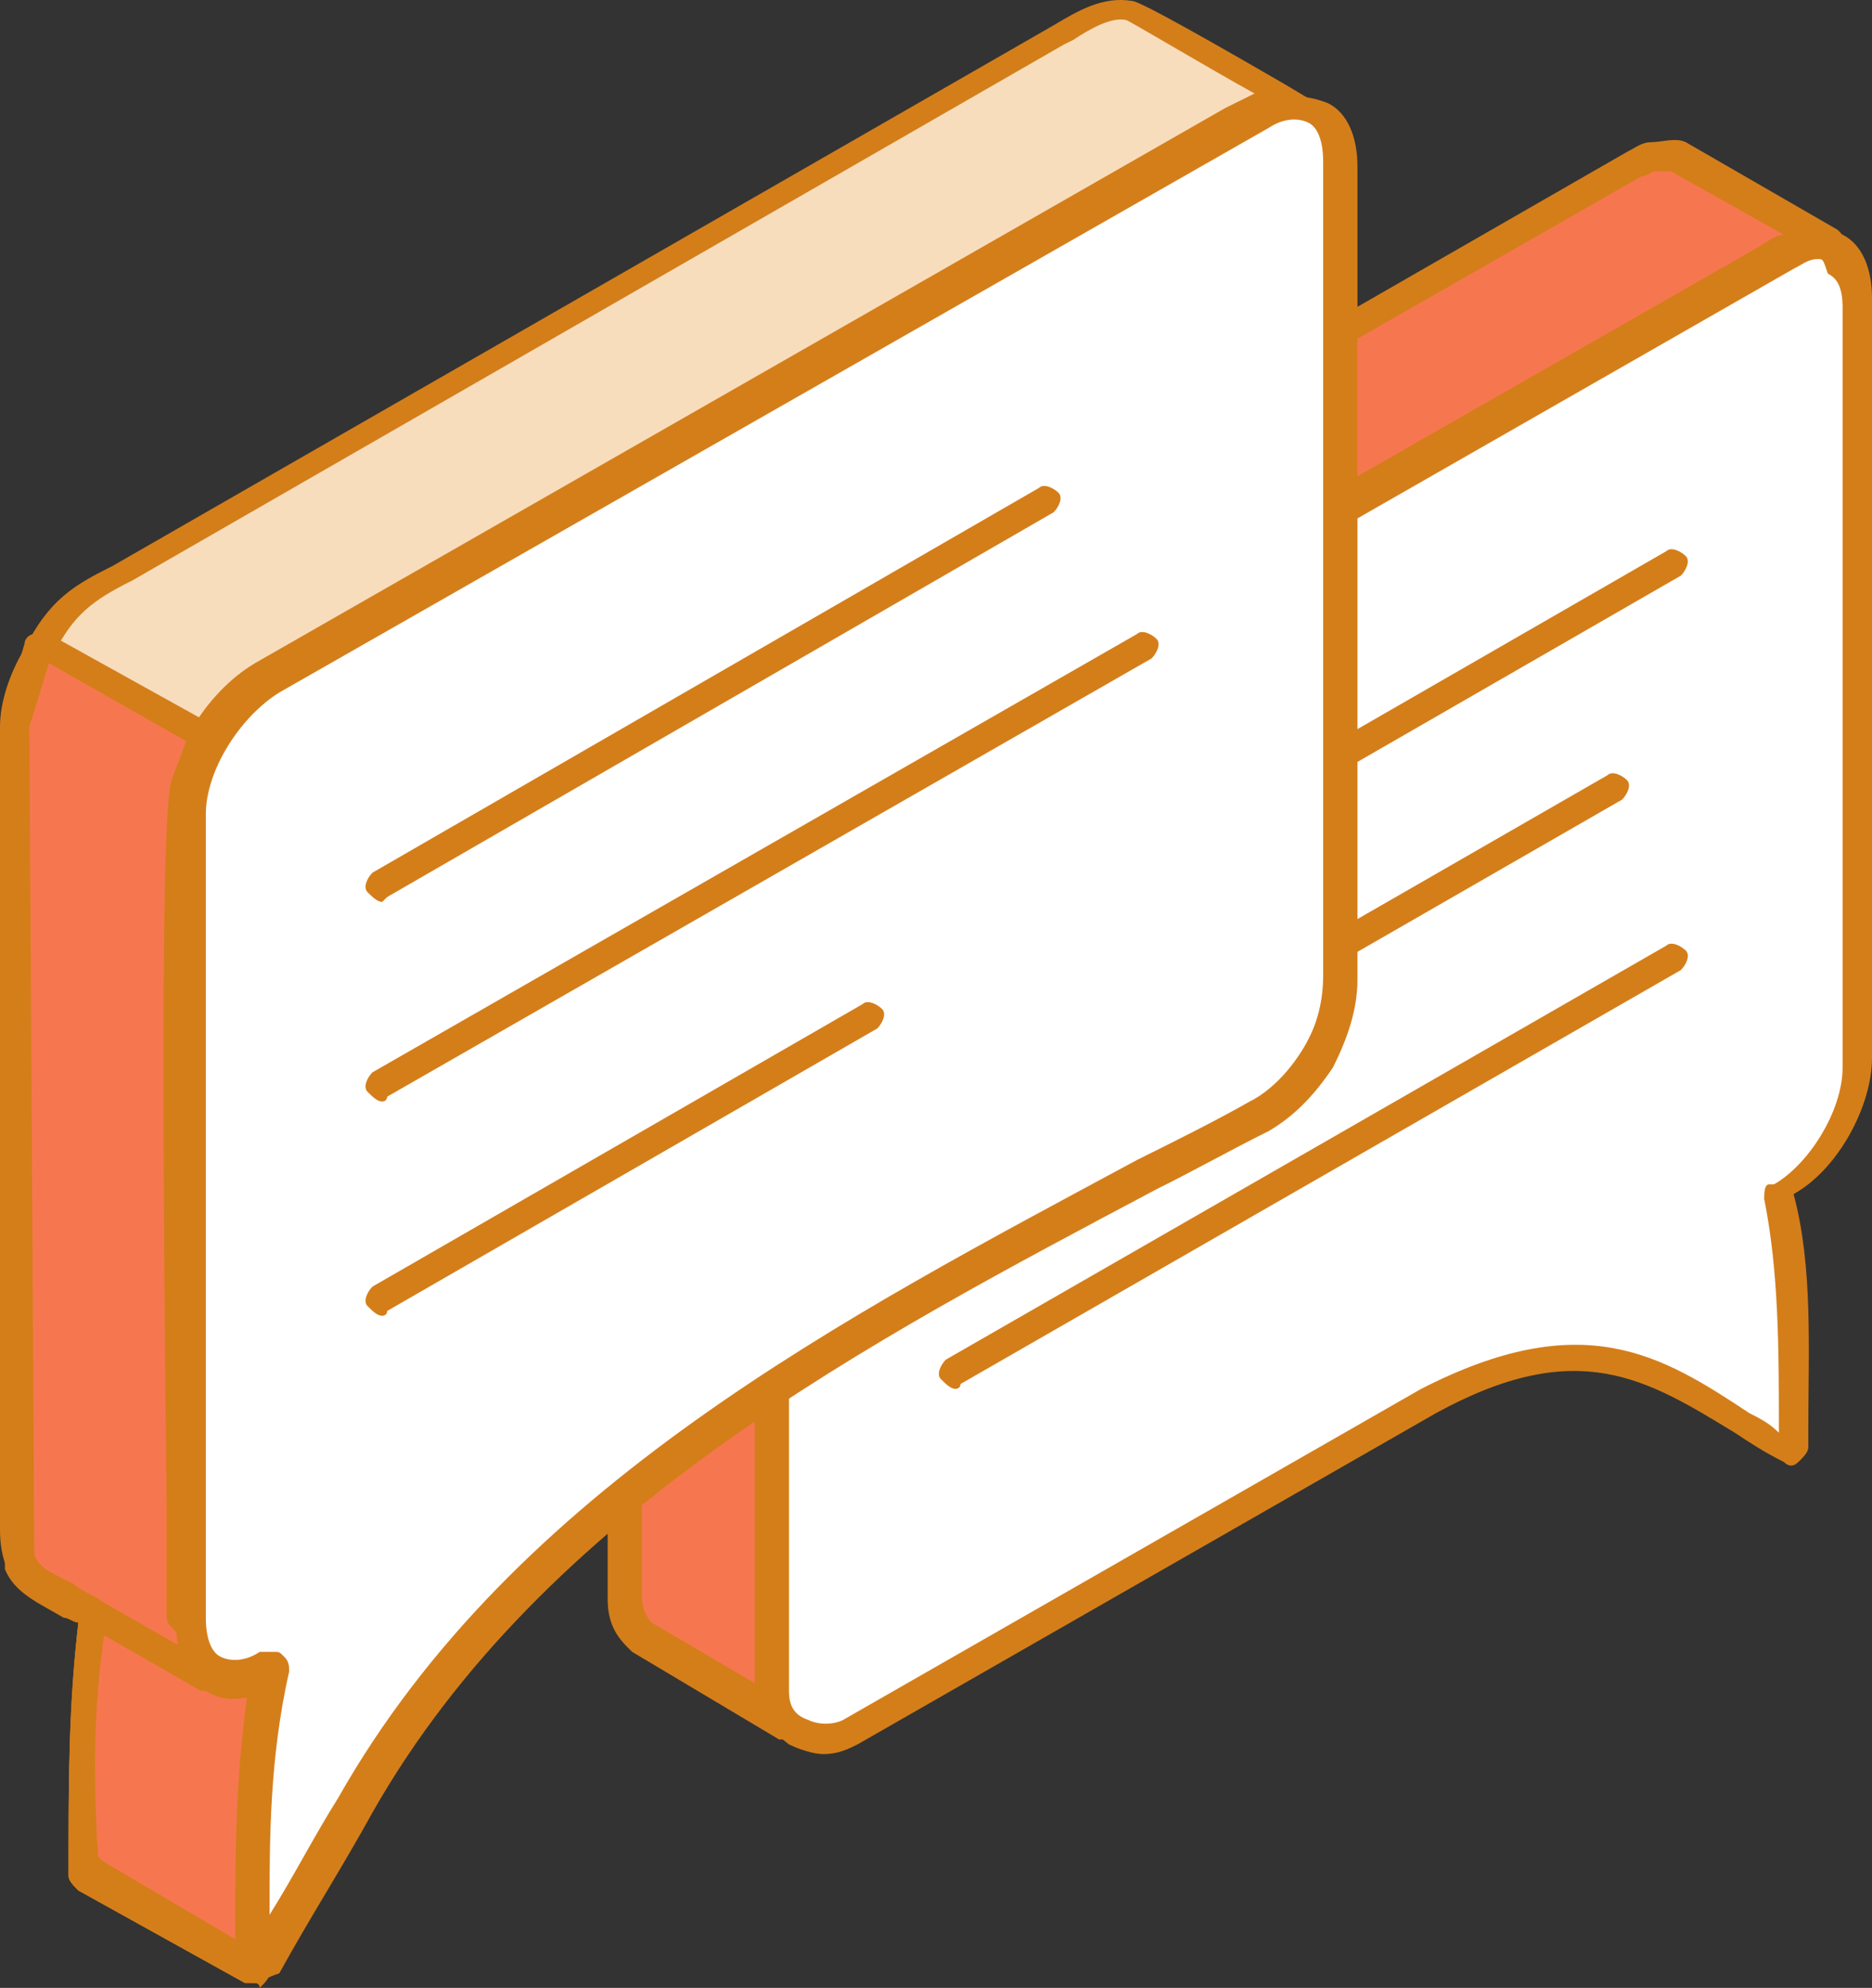 <?xml version="1.0" encoding="UTF-8"?> <svg xmlns="http://www.w3.org/2000/svg" width="65" height="69" viewBox="0 0 65 69" fill="none"><rect x="0" y="0" width="65" height="69" fill="#333333" stroke="none"/><path fill-rule="evenodd" clip-rule="evenodd" d="M26.884 32.488C26.884 31.643 26.885 31.136 27.225 30.291C27.565 29.108 28.416 28.093 29.437 27.417L60.916 9.33C61.256 9.161 61.937 8.654 62.277 8.485C62.618 8.316 62.958 8.316 63.468 8.316L58.364 5.273C58.193 5.104 57.683 5.273 57.513 5.273C57.343 5.273 57.002 5.442 56.832 5.611L25.353 23.698C25.013 23.867 24.332 24.205 23.992 24.544C22.801 25.389 21.78 27.248 21.78 28.769V55.477C21.78 55.984 21.95 56.322 22.29 56.66L27.395 59.703C27.055 59.365 26.884 58.858 26.884 58.351V32.488Z" fill="#F6774F"></path><path fill-rule="evenodd" clip-rule="evenodd" d="M58.023 5.95C58.023 5.95 57.683 5.95 57.513 5.95C57.343 5.95 57.172 6.119 57.002 6.119L25.353 24.206C25.013 24.375 24.502 24.713 24.332 24.882C23.141 25.727 22.29 27.417 22.29 28.77V55.477C22.29 55.815 22.46 56.154 22.63 56.322L26.374 58.52V32.488H26.884L26.374 32.319C26.374 31.474 26.374 30.967 26.714 29.953C27.225 28.601 28.075 27.417 29.267 26.741L60.916 8.654C61.256 8.485 61.597 8.147 61.937 8.147L58.023 5.95ZM27.395 60.379C27.225 60.379 27.225 60.379 27.055 60.379L21.95 57.337L21.78 57.168C21.269 56.661 21.099 56.154 21.099 55.477V28.77C21.099 27.079 22.12 25.22 23.481 24.206C23.822 24.037 24.332 23.698 24.672 23.529L25.013 23.36L56.492 5.273C56.832 5.104 57.002 4.935 57.343 4.935C57.683 4.935 58.193 4.766 58.534 4.935L63.809 7.978C63.979 8.147 64.149 8.316 63.979 8.654C63.809 8.823 63.638 8.992 63.298 8.992C62.958 8.992 62.788 8.992 62.447 8.992C62.277 9.161 61.596 9.33 61.426 9.668L61.256 9.837L29.777 27.924C28.926 28.431 28.075 29.446 27.735 30.46C27.395 31.305 27.395 31.643 27.395 32.488V32.657V58.689C27.395 59.027 27.565 59.365 27.735 59.534C27.905 59.703 27.905 60.041 27.735 60.21C27.735 60.379 27.565 60.379 27.395 60.379Z" fill="#D47E1A"></path><path fill-rule="evenodd" clip-rule="evenodd" d="M49.685 48.547C55.981 45.335 58.363 48.209 62.447 50.406C62.447 47.195 62.617 44.152 61.767 41.278H61.937C63.298 40.433 64.489 38.405 64.489 36.714C64.489 30.291 64.489 16.768 64.489 10.345C64.489 8.654 63.298 7.978 61.937 8.823C51.047 15.078 40.327 21.163 29.437 27.417C28.075 28.262 26.884 30.291 26.884 31.981V32.657V58.689C26.884 59.365 27.225 59.872 27.735 60.21C28.245 60.548 28.926 60.548 29.607 60.21L49.685 48.547Z" fill="white"></path><path fill-rule="evenodd" clip-rule="evenodd" d="M63.128 8.992C62.788 8.992 62.618 9.161 62.277 9.33L29.777 27.924C28.586 28.6 27.395 30.46 27.395 31.981V58.689C27.395 59.196 27.565 59.534 28.076 59.703C28.416 59.872 28.927 59.872 29.267 59.703L49.346 48.208C54.961 45.335 57.683 47.025 60.746 49.053C61.086 49.223 61.426 49.392 61.767 49.73C61.767 46.856 61.767 44.151 61.257 41.616C61.257 41.447 61.256 41.109 61.427 41.109H61.597C62.788 40.433 63.979 38.573 63.979 37.052V10.682C63.979 10.006 63.809 9.668 63.468 9.499C63.298 8.992 63.298 8.992 63.128 8.992ZM28.586 60.886C28.246 60.886 27.735 60.717 27.395 60.548C26.715 60.041 26.204 59.365 26.204 58.52V31.812C26.204 29.953 27.395 27.755 29.097 26.91L61.597 8.316C62.447 7.809 63.298 7.809 63.979 8.147C64.66 8.485 65 9.33 65 10.344V36.714C65 38.404 63.809 40.602 62.277 41.447C62.958 43.982 62.788 46.856 62.788 49.73V50.237C62.788 50.406 62.618 50.575 62.447 50.744C62.277 50.913 62.107 50.913 61.937 50.744C61.257 50.406 60.746 50.068 60.236 49.73C57.173 47.87 54.79 46.349 49.856 49.053L29.777 60.548C29.437 60.717 29.097 60.886 28.586 60.886Z" fill="#D47E1A"></path><path fill-rule="evenodd" clip-rule="evenodd" d="M6.636 28.431C6.636 26.572 7.827 24.543 9.358 23.698L42.539 4.597C43.39 4.09 44.411 3.245 45.432 3.752C44.751 3.414 39.816 0.54 39.476 0.371C38.455 0.033 37.605 0.878 36.754 1.385L4.594 19.81C3.063 20.656 2.382 20.994 1.531 22.684C1.191 23.529 0.851 24.374 0.851 25.22V53.111C0.851 53.787 1.021 54.463 1.531 54.801L3.403 55.984C2.892 59.027 2.892 61.901 3.063 65.112L8.848 68.324C8.848 64.436 8.678 61.732 9.529 58.013L6.636 56.322V28.431Z" fill="#F8DDBD"></path><path fill-rule="evenodd" clip-rule="evenodd" d="M3.573 64.605L8.167 67.31C8.167 63.929 8.168 61.562 8.678 58.182L6.126 56.66C5.955 56.491 5.785 56.322 5.785 56.153V28.262C5.785 26.234 7.147 24.036 8.848 23.022L42.539 3.752C42.88 3.583 43.22 3.414 43.56 3.245C42.029 2.4 39.477 0.878 39.136 0.709C38.626 0.54 37.775 1.047 37.264 1.386L36.924 1.555L4.594 20.149C3.233 20.825 2.552 21.332 1.872 22.684C1.531 23.529 1.191 24.206 1.191 25.051V52.942C1.191 53.28 1.191 53.956 1.702 54.294L3.573 55.308C3.743 55.477 3.913 55.646 3.913 55.815C3.573 59.027 3.573 61.731 3.573 64.605ZM8.848 68.831C8.678 68.831 8.678 68.831 8.508 68.831L2.722 65.619C2.552 65.45 2.382 65.281 2.382 65.112V64.774C2.382 61.901 2.382 59.196 2.722 56.322L1.021 55.308C0.34 54.97 0 54.125 0 53.111V25.22C0 24.375 0.34 23.36 0.851 22.515C1.702 20.825 2.552 20.318 3.913 19.642L36.584 0.878C37.435 0.371 38.285 -0.136 39.306 0.033C39.476 0.033 40.497 0.54 44.581 2.907L45.432 3.414C45.602 3.583 45.772 3.921 45.602 4.09C45.432 4.259 45.262 4.428 44.922 4.259C44.241 3.921 43.56 4.428 42.88 4.766L42.539 4.935L9.359 24.036C7.997 24.882 6.806 26.741 6.806 28.262V55.815L9.359 57.337C9.529 57.506 9.699 57.675 9.529 57.844C8.848 61.562 8.848 64.098 8.848 67.817V68.155C8.848 68.324 8.678 68.493 8.508 68.662C9.018 68.831 8.848 68.831 8.848 68.831Z" fill="#D47E1A"></path><path fill-rule="evenodd" clip-rule="evenodd" d="M9.529 57.844L7.487 58.182L2.552 55.308L3.573 55.815V55.984C3.063 59.027 3.063 61.901 3.233 64.943L9.018 68.155C9.018 64.605 9.018 61.562 9.529 58.182V57.844Z" fill="white"></path><path fill-rule="evenodd" clip-rule="evenodd" d="M3.573 64.605L8.168 67.31C8.168 64.436 8.168 61.562 8.678 58.52L7.487 58.689C7.317 58.689 7.317 58.689 7.147 58.689L3.914 56.829C3.573 59.534 3.573 62.069 3.573 64.605ZM8.848 68.831C8.678 68.831 8.678 68.831 8.508 68.831L2.723 65.619C2.552 65.45 2.382 65.281 2.382 65.112C2.382 62.069 2.382 59.365 2.723 56.322L2.042 55.984C1.872 55.815 1.702 55.477 1.872 55.308C2.042 55.139 2.382 54.97 2.552 55.139L3.573 55.646L7.317 57.843L9.189 57.505C9.359 57.505 9.529 57.505 9.699 57.675C9.869 57.844 9.869 58.013 9.869 58.182V58.52C9.188 62.069 9.189 65.112 9.359 68.493C9.359 68.662 9.188 68.831 9.018 69C9.018 68.831 8.848 68.831 8.848 68.831Z" fill="#D47E1A"></path><path fill-rule="evenodd" clip-rule="evenodd" d="M7.487 25.558L1.701 22.346L0.851 25.22L1.021 54.125C1.361 54.97 2.382 55.308 3.573 55.984C3.063 59.196 3.063 61.901 3.233 65.112L9.018 68.324C9.018 64.436 8.848 61.731 9.699 58.013L6.806 56.322C6.806 52.604 6.636 28.938 6.976 27.248L7.487 25.558Z" fill="#F6774F"></path><path fill-rule="evenodd" clip-rule="evenodd" d="M3.573 64.605L8.167 67.31C8.167 64.098 8.168 61.562 8.678 58.182L6.126 56.66C5.955 56.491 5.785 56.322 5.785 56.153C5.785 55.477 5.785 54.125 5.785 52.265C5.615 37.897 5.615 28.093 5.956 27.079L6.466 25.727L1.702 23.022L1.021 25.22L1.191 53.956C1.361 54.463 1.872 54.632 2.552 54.97C2.723 55.139 3.063 55.308 3.403 55.477C3.573 55.646 3.743 55.815 3.743 55.984C3.233 58.858 3.233 61.562 3.403 64.436L3.573 64.605ZM8.848 68.831C8.678 68.831 8.678 68.831 8.508 68.831L2.722 65.619C2.552 65.45 2.382 65.281 2.382 65.112V64.605C2.382 61.731 2.382 59.196 2.722 56.322C2.552 56.322 2.382 56.153 2.212 56.153C1.361 55.646 0.51 55.308 0.17 54.463V54.294L0 25.389V25.22L0.851 22.346C0.851 22.177 1.021 22.008 1.191 22.008C1.361 22.008 1.531 22.008 1.702 22.008L7.487 25.22C7.657 25.389 7.827 25.558 7.657 25.896L6.976 27.586C6.636 28.769 6.806 45.335 6.806 52.434C6.806 53.956 6.806 55.308 6.806 55.984L9.359 57.505C9.529 57.675 9.699 57.844 9.529 58.013C8.848 61.731 8.848 64.267 8.848 67.817V68.324C8.848 68.493 8.678 68.662 8.508 68.831C9.018 68.831 8.848 68.831 8.848 68.831Z" fill="#D47E1A"></path><path fill-rule="evenodd" clip-rule="evenodd" d="M46.453 26.91C46.283 26.91 46.113 26.741 45.943 26.572C45.772 26.403 45.943 26.065 46.113 25.896L57.854 19.134C58.024 18.965 58.364 19.134 58.534 19.303C58.704 19.472 58.534 19.811 58.364 19.98L46.623 26.741C46.793 26.91 46.623 26.91 46.453 26.91Z" fill="#D47E1A"></path><path fill-rule="evenodd" clip-rule="evenodd" d="M46.453 33.502C46.283 33.502 46.113 33.333 45.943 33.164C45.772 32.995 45.943 32.657 46.113 32.488L55.812 26.91C55.982 26.741 56.322 26.91 56.492 27.079C56.662 27.248 56.492 27.586 56.322 27.755L46.623 33.333C46.793 33.502 46.623 33.502 46.453 33.502Z" fill="#D47E1A"></path><path fill-rule="evenodd" clip-rule="evenodd" d="M33.181 48.209C33.011 48.209 32.841 48.04 32.671 47.871C32.5 47.702 32.67 47.363 32.841 47.194L57.854 32.826C58.024 32.657 58.364 32.826 58.535 32.995C58.705 33.164 58.535 33.502 58.364 33.671L33.351 48.039C33.351 48.209 33.181 48.209 33.181 48.209Z" fill="#D47E1A"></path><path fill-rule="evenodd" clip-rule="evenodd" d="M46.452 33.84C46.452 26.91 46.452 12.542 46.452 5.611C46.452 3.921 45.261 3.076 43.73 4.09C32.329 10.682 20.759 17.275 9.358 23.698C7.827 24.543 6.636 26.741 6.636 28.431V56.322C6.636 58.013 7.827 58.858 9.358 57.844H9.528C8.848 61.731 8.848 64.774 8.848 68.155C9.869 66.296 11.06 64.436 12.081 62.577C19.057 50.575 32.67 44.49 43.56 38.574C44.411 38.236 45.091 37.39 45.602 36.545C46.112 35.7 46.452 34.686 46.452 33.84Z" fill="white"></path><path fill-rule="evenodd" clip-rule="evenodd" d="M9.529 57.337C9.699 57.337 9.699 57.337 9.869 57.505C10.04 57.675 10.04 57.844 10.04 58.013C9.359 61.055 9.359 63.76 9.359 66.465C10.21 65.112 10.89 63.76 11.741 62.408C17.867 51.589 29.438 45.673 39.477 40.264C40.838 39.588 42.199 38.912 43.391 38.235C44.071 37.897 44.752 37.221 45.262 36.376C45.773 35.531 45.943 34.686 45.943 33.84V5.611C45.943 4.935 45.773 4.428 45.432 4.259C45.092 4.09 44.582 4.09 44.071 4.428L9.699 24.036C8.338 24.881 7.147 26.741 7.147 28.262V56.153C7.147 56.829 7.317 57.337 7.657 57.505C7.998 57.675 8.508 57.675 9.019 57.337H9.189C9.189 57.337 9.359 57.337 9.529 57.337ZM8.848 68.831C8.508 68.831 8.338 68.493 8.338 68.324V67.817C8.338 64.943 8.338 62.07 8.848 58.858C8.168 59.027 7.657 59.027 7.147 58.689C6.466 58.351 6.126 57.506 6.126 56.491V28.6C6.126 26.572 7.487 24.374 9.189 23.36L43.561 3.752C44.411 3.245 45.262 3.245 46.113 3.583C46.794 3.921 47.134 4.766 47.134 5.78V34.01C47.134 35.024 46.794 36.038 46.283 37.052C45.602 38.066 44.922 38.742 44.071 39.25C42.71 39.926 41.519 40.602 40.157 41.278C30.288 46.518 18.888 52.434 12.932 62.915C11.911 64.774 10.72 66.633 9.699 68.493C9.189 68.662 9.019 68.831 8.848 68.831Z" fill="#D47E1A"></path><path fill-rule="evenodd" clip-rule="evenodd" d="M13.272 31.305C13.102 31.305 12.932 31.136 12.762 30.967C12.592 30.798 12.762 30.46 12.932 30.291L36.073 16.937C36.243 16.768 36.584 16.937 36.754 17.106C36.924 17.275 36.754 17.613 36.584 17.782L13.443 31.136L13.272 31.305Z" fill="#D47E1A"></path><path fill-rule="evenodd" clip-rule="evenodd" d="M13.272 38.235C13.102 38.235 12.932 38.066 12.762 37.897C12.592 37.728 12.762 37.39 12.932 37.221L39.477 22.008C39.647 21.839 39.987 22.008 40.157 22.177C40.327 22.346 40.157 22.684 39.987 22.853L13.443 38.066C13.443 38.235 13.272 38.235 13.272 38.235Z" fill="#D47E1A"></path><path fill-rule="evenodd" clip-rule="evenodd" d="M13.272 45.673C13.102 45.673 12.932 45.504 12.762 45.335C12.592 45.166 12.762 44.828 12.932 44.659L29.948 34.855C30.118 34.685 30.458 34.855 30.628 35.024C30.799 35.193 30.628 35.531 30.458 35.7L13.443 45.504C13.443 45.673 13.272 45.673 13.272 45.673Z" fill="#D47E1A"></path><path fill-rule="evenodd" clip-rule="evenodd" d="M7.317 58.689C7.146 58.689 7.146 58.689 6.976 58.689L1.361 55.477C1.021 55.308 1.021 54.97 1.191 54.801C1.361 54.632 1.701 54.463 1.872 54.632L7.487 57.844C7.657 58.013 7.827 58.351 7.657 58.52C7.657 58.52 7.487 58.689 7.317 58.689Z" fill="#D47E1A"></path></svg> 